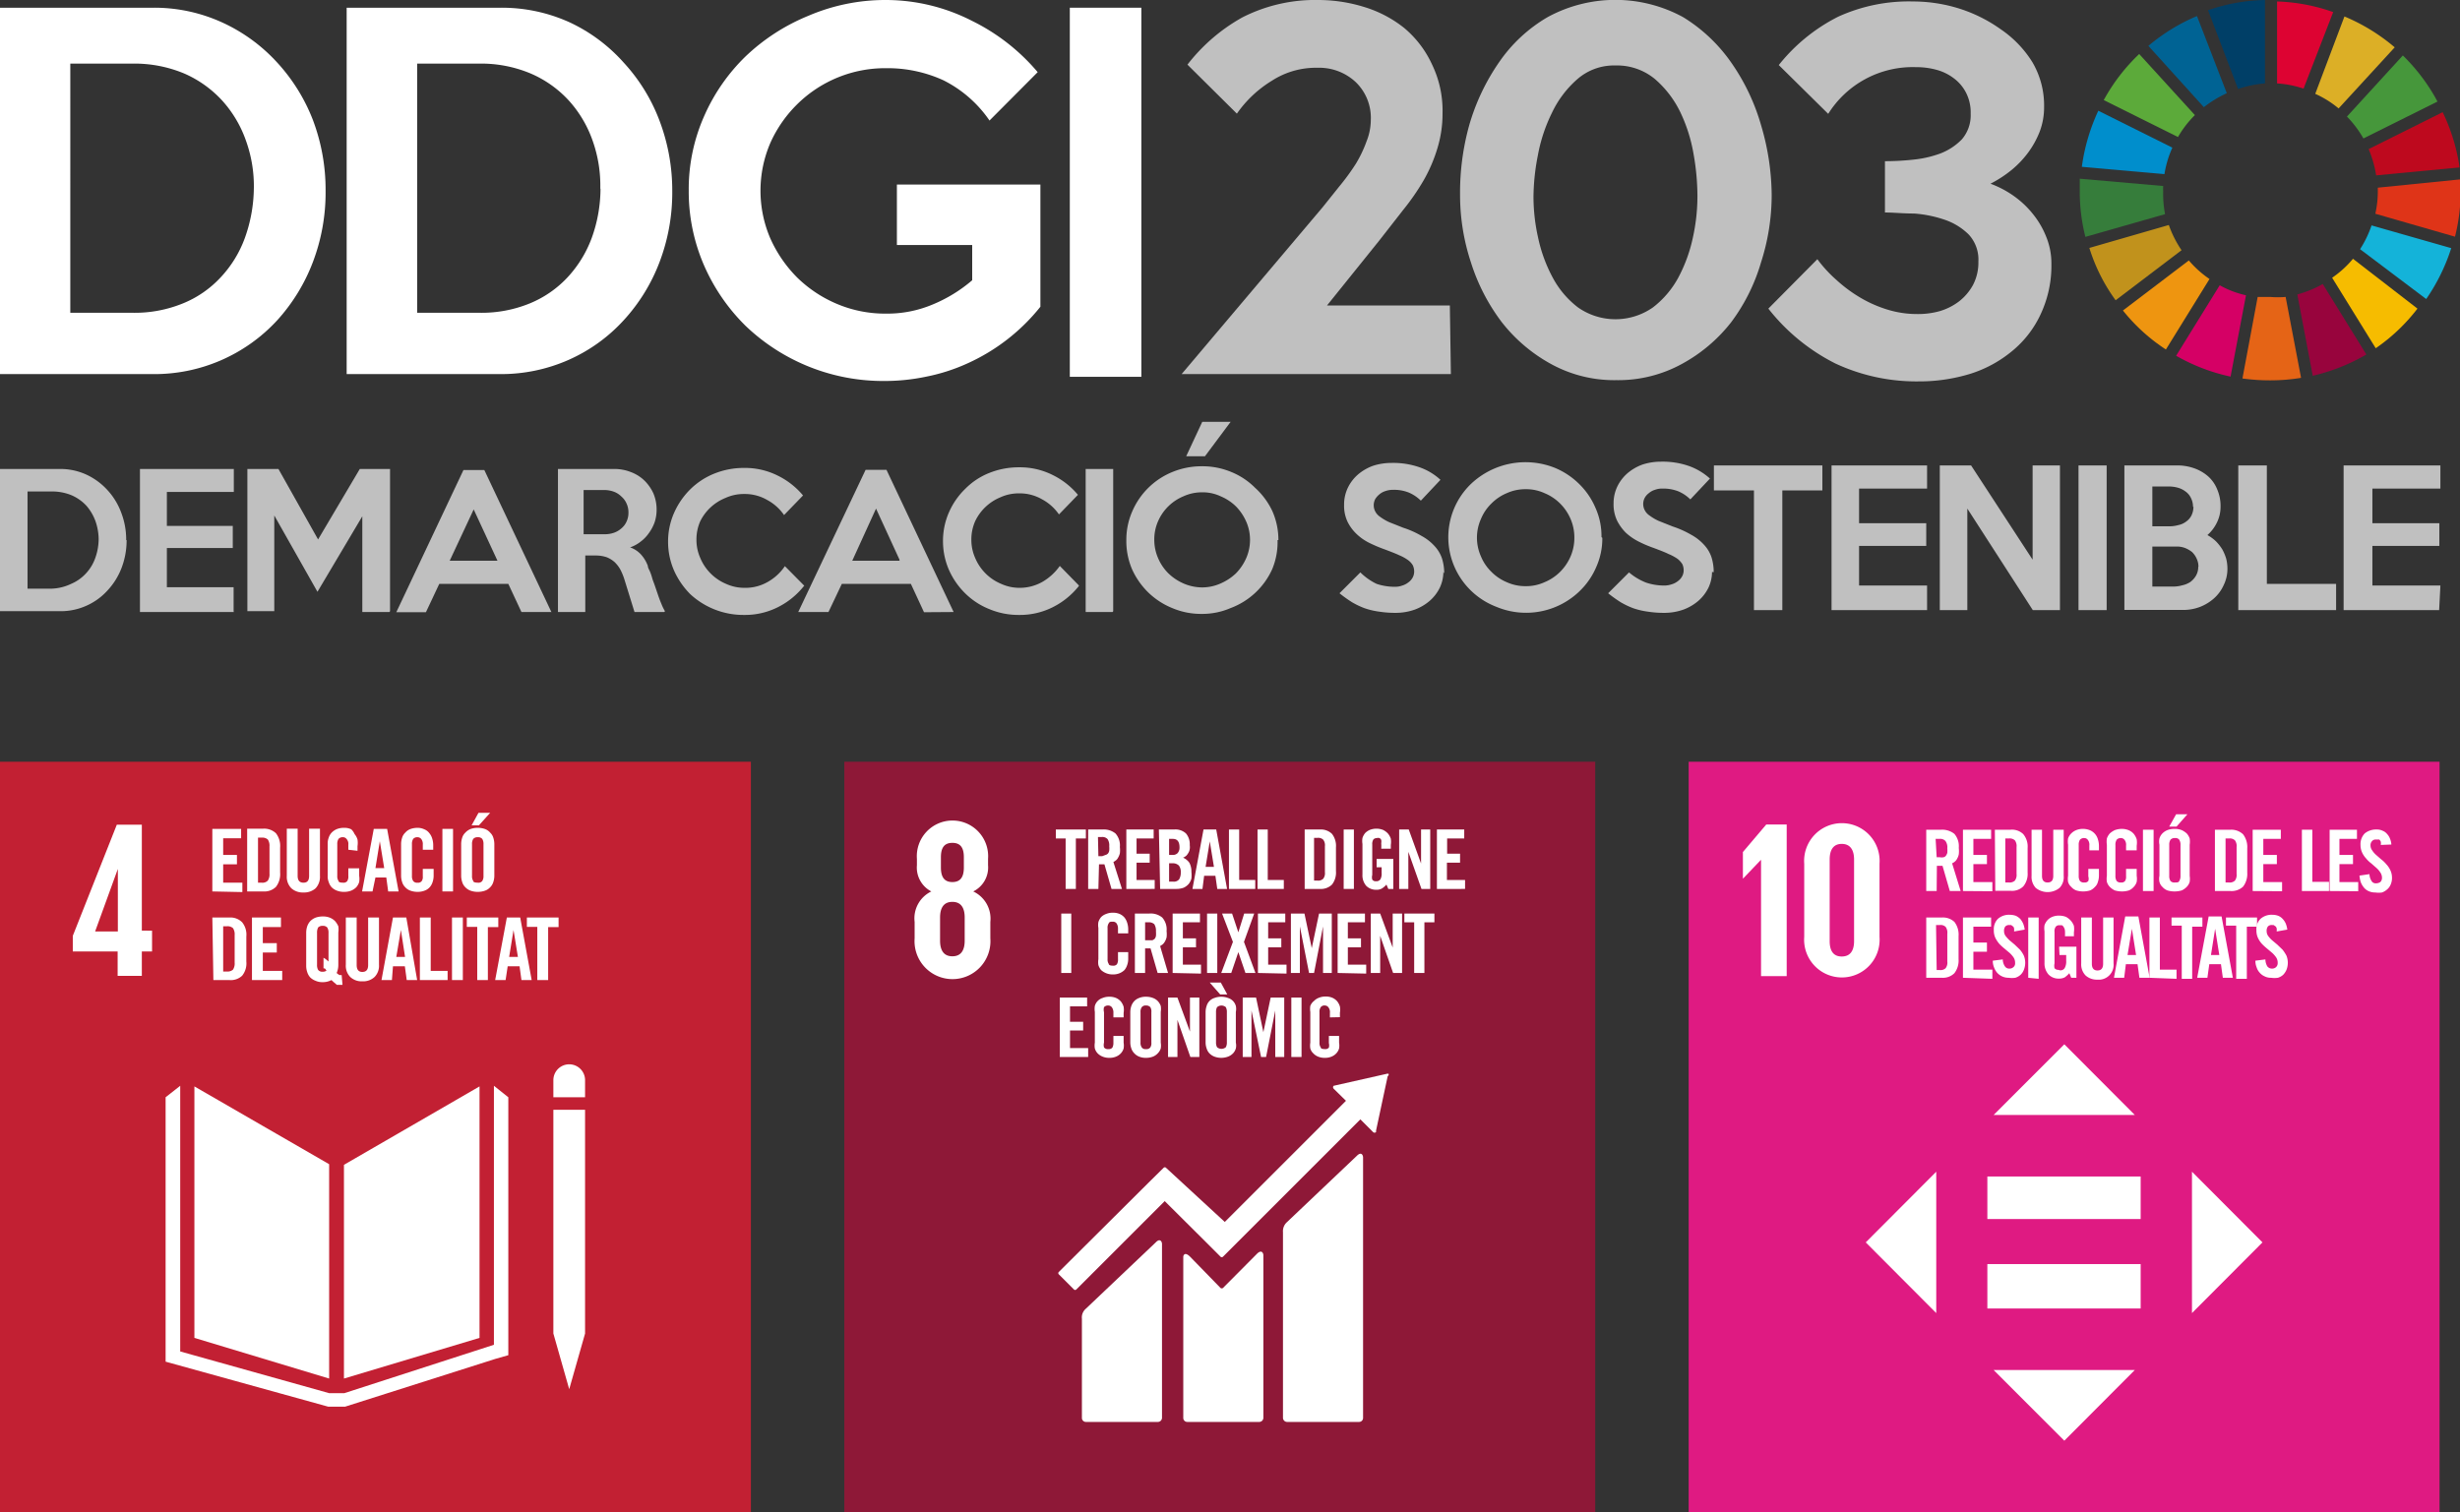 <svg xmlns="http://www.w3.org/2000/svg" viewBox="0 0 117.94 72.53"><rect x="0" y="0" width="117.94" height="72.53" fill="#333333" stroke="none"/><defs><style>.cls-1{fill:#c22033;}.cls-2,.cls-5{fill:#fff;}.cls-3{fill:#8e1837;}.cls-4{fill:#df1a82;}.cls-10,.cls-11,.cls-12,.cls-13,.cls-14,.cls-15,.cls-16,.cls-17,.cls-18,.cls-19,.cls-20,.cls-21,.cls-22,.cls-23,.cls-5,.cls-6,.cls-7,.cls-8,.cls-9{fill-rule:evenodd;}.cls-6{fill:silver;}.cls-7{fill:#5caa3a;}.cls-8{fill:#dcaf26;}.cls-9{fill:#be091e;}.cls-10{fill:#46973b;}.cls-11{fill:#367d3b;}.cls-12{fill:#f6bc00;}.cls-13{fill:#df3418;}.cls-14{fill:#ee9510;}.cls-15{fill:#008ecc;}.cls-16{fill:#98043d;}.cls-17{fill:#14b3d9;}.cls-18{fill:#e56416;}.cls-19{fill:#dd0332;}.cls-20{fill:#d50065;}.cls-21{fill:#003f67;}.cls-22{fill:#c1921c;}.cls-23{fill:#006394;}</style></defs><g id="Capa_2" data-name="Capa 2"><g id="Capa_1-2" data-name="Capa 1"><rect class="cls-1" y="36.53" width="36" height="36"/><path class="cls-2" d="M5.64,46.8H6.8V45.63h.49v-1H6.8V39.55H5.6L3.49,44.88v.75H5.64ZM4.56,44.67l1.09-3h0v3Z"/><polygon class="cls-2" points="15.78 55.83 9.32 52.1 9.32 64.16 15.78 66.11 15.78 55.83"/><polygon class="cls-2" points="16.49 55.86 16.49 66.11 22.99 64.16 22.99 52.1 16.49 55.86"/><path class="cls-2" d="M28.05,51.8a.76.76,0,1,0-1.52,0v.82h1.52Z"/><polygon class="cls-2" points="26.72 63.95 26.53 63.95 27.29 66.62 28.05 63.95 27.86 63.95 28.05 63.95 28.05 53.22 27.86 53.22 27.68 53.22 27.47 53.22 27.09 53.22 26.91 53.22 26.72 53.22 26.53 53.22 26.53 63.95 26.72 63.95"/><polygon class="cls-2" points="24.37 52.62 23.68 52.07 23.68 64.49 16.51 66.81 16.18 66.81 16.11 66.81 15.78 66.81 8.64 64.81 8.64 52.07 7.94 52.62 7.94 65.3 15.74 67.46 16.11 67.46 16.18 67.46 16.54 67.46 23.74 65.17 24.37 64.99 24.37 52.62"/><path class="cls-2" d="M10.18,42.75v-3h1.38v.45H10.7V41h.66v.45H10.7v.88h.92v.45Z"/><path class="cls-2" d="M11.85,39.74h.77a.82.82,0,0,1,.61.22,1,1,0,0,1,.2.69v1.19a1,1,0,0,1-.2.69.79.79,0,0,1-.61.22h-.77Zm.52,2.59h.18a.35.35,0,0,0,.29-.1.53.53,0,0,0,.08-.33V40.59a.53.53,0,0,0-.08-.33.39.39,0,0,0-.29-.09h-.18Z"/><path class="cls-2" d="M13.75,39.74h.52V42c0,.22.09.33.28.33s.27-.11.27-.33V39.74h.52V42a.81.81,0,0,1-.21.6.83.83,0,0,1-.58.2.82.82,0,0,1-.58-.2.78.78,0,0,1-.22-.6Z"/><path class="cls-2" d="M16.7,40.75v-.24a.35.35,0,0,0-.08-.27.21.21,0,0,0-.17-.09.27.27,0,0,0-.22.08.44.44,0,0,0-.06.25V42a.42.42,0,0,0,.06.25c0,.06.11.08.22.08a.22.22,0,0,0,.2-.08A.42.42,0,0,0,16.7,42v-.36h.52V42a.94.94,0,0,1,0,.3.68.68,0,0,1-.14.25.78.78,0,0,1-.24.16.9.9,0,0,1-.34.06.91.91,0,0,1-.35-.06.72.72,0,0,1-.25-.16.68.68,0,0,1-.14-.25.73.73,0,0,1-.05-.3V40.47a.79.79,0,0,1,.05-.3.63.63,0,0,1,.14-.24.74.74,0,0,1,.25-.17.91.91,0,0,1,.35-.06.74.74,0,0,1,.34.07A.69.69,0,0,1,17,40a.72.72,0,0,1,.14.26,1.07,1.07,0,0,1,0,.32v.22Z"/><path class="cls-2" d="M17.86,42.75h-.5l.56-3h.64l.55,3h-.5l-.09-.67H18ZM18,41.63h.42l-.21-1.29h0Z"/><path class="cls-2" d="M20.27,40.75v-.24a.4.4,0,0,0-.07-.27.23.23,0,0,0-.18-.09.26.26,0,0,0-.21.08.44.44,0,0,0-.06.25V42a.42.42,0,0,0,.06.25.23.23,0,0,0,.21.08.21.21,0,0,0,.2-.08.34.34,0,0,0,.05-.22v-.36h.52V42a.94.94,0,0,1-.05.3.68.68,0,0,1-.14.25.6.6,0,0,1-.24.16.9.9,0,0,1-.34.06,1,1,0,0,1-.35-.06.6.6,0,0,1-.24-.16.58.58,0,0,1-.15-.25.94.94,0,0,1-.05-.3V40.47a1,1,0,0,1,.05-.3.55.55,0,0,1,.15-.24.61.61,0,0,1,.24-.17A1,1,0,0,1,20,39.7a.74.74,0,0,1,.34.07.55.55,0,0,1,.24.18.72.72,0,0,1,.14.26,1.07,1.07,0,0,1,.05.32v.22Z"/><path class="cls-2" d="M21.21,42.75v-3h.51v3Z"/><path class="cls-2" d="M22.11,40.47a1,1,0,0,1,.05-.3.55.55,0,0,1,.15-.24.7.7,0,0,1,.24-.17,1,1,0,0,1,.36-.06,1,1,0,0,1,.35.06.61.61,0,0,1,.24.17.55.55,0,0,1,.15.24,1,1,0,0,1,.05.3V42a.94.94,0,0,1-.05.3.58.58,0,0,1-.15.25.6.6,0,0,1-.24.16,1,1,0,0,1-.35.06,1,1,0,0,1-.36-.06.67.67,0,0,1-.24-.16.58.58,0,0,1-.15-.25.94.94,0,0,1-.05-.3Zm.85-.89h-.35l.33-.6h.56ZM22.63,42a.42.42,0,0,0,.06.25c0,.06.11.08.22.08a.23.23,0,0,0,.21-.08.42.42,0,0,0,.06-.25V40.48a.44.44,0,0,0-.06-.25.26.26,0,0,0-.21-.08.27.27,0,0,0-.22.08.44.44,0,0,0-.06.25Z"/><path class="cls-2" d="M10.18,44H11a.79.79,0,0,1,.61.23.94.94,0,0,1,.2.68v1.2a.94.94,0,0,1-.2.68A.79.79,0,0,1,11,47h-.77Zm.52,2.59h.18a.39.39,0,0,0,.29-.09.53.53,0,0,0,.08-.33V44.84a.53.53,0,0,0-.08-.33.39.39,0,0,0-.29-.09H10.7Z"/><path class="cls-2" d="M12.08,47V44h1.39v.46H12.6v.77h.67v.45H12.6v.88h.93V47Z"/><path class="cls-2" d="M16.42,47.23h-.14l-.13,0L16,47.1,15.89,47a.87.87,0,0,1-.42.1.78.78,0,0,1-.35-.07.72.72,0,0,1-.25-.16.68.68,0,0,1-.14-.25.94.94,0,0,1-.05-.3V44.72a1,1,0,0,1,.05-.3.72.72,0,0,1,.14-.24.74.74,0,0,1,.25-.17,1,1,0,0,1,.35-.06.88.88,0,0,1,.35.06.74.74,0,0,1,.25.17,1,1,0,0,1,.15.24,1,1,0,0,1,0,.3v1.55a.93.93,0,0,1-.08.39.53.53,0,0,0,.14.1l.1,0Zm-.91-1.3.1.06.14.12V44.74a.45.45,0,0,0-.06-.26.27.27,0,0,0-.22-.08.28.28,0,0,0-.22.08.57.57,0,0,0-.05.26v1.52a.49.49,0,0,0,.05.25.25.25,0,0,0,.22.09.3.3,0,0,0,.18-.05.38.38,0,0,0-.08-.11l-.06,0Z"/><path class="cls-2" d="M16.58,44h.52v2.28q0,.33.27.33c.19,0,.28-.11.28-.33V44h.52v2.26a.77.77,0,0,1-.21.59.8.8,0,0,1-.59.21.79.79,0,0,1-.58-.21.77.77,0,0,1-.21-.59Z"/><path class="cls-2" d="M18.79,47h-.5l.55-3h.64L20,47h-.5l-.09-.66h-.57ZM19,45.89h.42l-.2-1.29h0Z"/><path class="cls-2" d="M20.13,47V44h.52v2.56h.81V47Z"/><path class="cls-2" d="M21.67,47V44h.52v3Z"/><path class="cls-2" d="M22.88,44.45h-.5V44h1.51v.46h-.5V47h-.51Z"/><path class="cls-2" d="M24.24,47h-.5l.56-3h.64l.55,3H25l-.09-.66h-.57Zm.17-1.11h.42l-.21-1.29h0Z"/><path class="cls-2" d="M25.76,44.45h-.5V44h1.52v.46h-.5V47h-.52Z"/><rect class="cls-3" x="40.48" y="36.53" width="36" height="36"/><path class="cls-2" d="M47.48,45v-.79a1.44,1.44,0,0,0-.82-1.46,1.28,1.28,0,0,0,.71-1.26v-.3a1.71,1.71,0,1,0-3.41,0v.3a1.29,1.29,0,0,0,.69,1.26,1.43,1.43,0,0,0-.8,1.46V45a1.82,1.82,0,1,0,3.63,0m-2.37-3.89c0-.44.15-.69.55-.69s.55.25.55.69v.49c0,.44-.15.7-.55.7s-.55-.26-.55-.7Zm1.14,4c0,.44-.16.75-.59.75s-.59-.31-.59-.75V44c0-.44.16-.75.59-.75s.59.31.59.75Z"/><path class="cls-2" d="M65.05,55.43,61.7,58.61a.58.58,0,0,0-.19.48V68a.2.2,0,0,0,.19.19h3.46a.19.19,0,0,0,.19-.19V55.51c0-.11-.08-.3-.3-.08"/><path class="cls-2" d="M55.41,59.58l-3.35,3.18a.55.55,0,0,0-.19.48V68a.19.19,0,0,0,.19.19h3.46a.2.2,0,0,0,.19-.19V59.66c0-.11-.09-.3-.3-.08"/><path class="cls-2" d="M66.57,51.57a.11.11,0,0,0,0-.08l-.06,0h0l-2.57.58h0l0,0a.1.1,0,0,0,0,.14l0,0,.59.58-5.81,5.81L55.9,56a.08.08,0,0,0-.11,0l-.73.72h0L50.76,61a.08.08,0,0,0,0,.11l.73.73a.08.08,0,0,0,.11,0l4.24-4.24,1.95,1.94h0l.73.73a.08.08,0,0,0,.11,0l6.59-6.59.61.61a.1.1,0,0,0,.14,0,.09.09,0,0,0,0-.06h0l.56-2.62Z"/><path class="cls-2" d="M60.25,60.14l-1.62,1.63a.11.11,0,0,1-.11,0l-1.46-1.5c-.27-.27-.33-.05-.33,0V68a.19.19,0,0,0,.19.19h3.46a.2.2,0,0,0,.19-.19V60.2c0-.11-.09-.3-.32-.06"/><path class="cls-2" d="M51.09,40.21h-.47v-.43h1.44v.43h-.48v2.42h-.49Z"/><path class="cls-2" d="M52.66,42.63h-.49V39.78h.69a.89.89,0,0,1,.62.19.86.86,0,0,1,.21.65,1.26,1.26,0,0,1,0,.3.76.76,0,0,1-.08.2.4.4,0,0,1-.11.14l-.12.08.41,1.29h-.5l-.34-1.18h-.26Zm0-1.57h.18L53,41a.24.24,0,0,0,.12-.07.3.3,0,0,0,.06-.14,1.15,1.15,0,0,0,0-.21.54.54,0,0,0-.08-.34.34.34,0,0,0-.28-.1h-.18Z"/><path class="cls-2" d="M54,42.63V39.78h1.31v.43h-.82v.73h.63v.43h-.63v.83h.87v.43Z"/><path class="cls-2" d="M55.56,39.78h.73a.74.74,0,0,1,.57.19.8.8,0,0,1,.18.56.62.62,0,0,1,0,.19.49.49,0,0,1-.06.17.71.71,0,0,1-.1.14.54.54,0,0,1-.16.1.73.73,0,0,1,.3.24.89.89,0,0,1,.1.44,1.65,1.65,0,0,1,0,.32.71.71,0,0,1-.13.26.72.72,0,0,1-.24.18,1,1,0,0,1-.36.06h-.77ZM56.05,41h.18a.32.32,0,0,0,.23-.09.4.4,0,0,0,.09-.27c0-.27-.1-.41-.32-.41h-.18Zm0,1.28h.2a.32.32,0,0,0,.28-.11.62.62,0,0,0,.08-.33.5.5,0,0,0-.09-.33.4.4,0,0,0-.31-.11h-.16Z"/><path class="cls-2" d="M57.65,42.63h-.48l.53-2.85h.61l.52,2.85h-.47L58.27,42h-.54Zm.15-1.06h.4L58,40.35h0Z"/><path class="cls-2" d="M58.92,42.63V39.78h.49V42.2h.77v.43Z"/><path class="cls-2" d="M60.29,42.63V39.78h.49V42.2h.77v.43Z"/><path class="cls-2" d="M62.55,39.78h.73a.76.76,0,0,1,.58.21.94.94,0,0,1,.19.65v1.13a.94.94,0,0,1-.19.65.76.76,0,0,1-.58.21h-.73ZM63,42.23h.17a.34.34,0,0,0,.27-.09.43.43,0,0,0,.08-.31V40.58a.43.43,0,0,0-.08-.31.34.34,0,0,0-.27-.09H63Z"/><path class="cls-2" d="M64.42,42.63V39.78h.49v2.85Z"/><path class="cls-2" d="M66,41.19h.8v1.44h-.24l-.09-.21a.93.93,0,0,1-.22.19.51.51,0,0,1-.27.06.66.66,0,0,1-.48-.19.77.77,0,0,1-.18-.54V40.47a.87.87,0,0,1,0-.28.7.7,0,0,1,.13-.24.71.71,0,0,1,.22-.15.88.88,0,0,1,.64,0,.81.81,0,0,1,.23.17.77.77,0,0,1,.14.25,1,1,0,0,1,0,.3v.18h-.46a1.84,1.84,0,0,0,0-.26.5.5,0,0,0,0-.16.16.16,0,0,0-.09-.09.22.22,0,0,0-.12,0,.25.25,0,0,0-.16.06.4.4,0,0,0-.06.25v1.46a.42.42,0,0,0,0,.22.19.19,0,0,0,.18.08.23.23,0,0,0,.21-.09.56.56,0,0,0,.06-.3v-.28H66Z"/><path class="cls-2" d="M67.08,42.63V39.78h.46l.59,1.63h0V39.78h.44v2.85h-.42l-.63-1.78h0v1.78Z"/><path class="cls-2" d="M68.89,42.63V39.78H70.2v.43h-.82v.73H70v.43h-.63v.83h.87v.43Z"/><path class="cls-2" d="M50.88,46.66V43.81h.48v2.85Z"/><path class="cls-2" d="M53.6,44.76v-.22a.43.43,0,0,0-.07-.26.21.21,0,0,0-.17-.08c-.1,0-.17,0-.2.07a.38.38,0,0,0-.06.24V46a.37.37,0,0,0,.06.23c0,.06.1.08.2.08a.22.22,0,0,0,.19-.07A.42.42,0,0,0,53.6,46v-.34h.49V46a.87.87,0,0,1-.05.28.7.7,0,0,1-.13.24.76.76,0,0,1-.23.15.79.79,0,0,1-.32.06.82.82,0,0,1-.57-.21.7.7,0,0,1-.13-.24.87.87,0,0,1,0-.28V44.5a.82.82,0,0,1,0-.28.7.7,0,0,1,.13-.24.65.65,0,0,1,.24-.15.81.81,0,0,1,.33-.06.79.79,0,0,1,.32.06.66.66,0,0,1,.23.17.75.75,0,0,1,.13.25,1,1,0,0,1,.05.3v.21Z"/><path class="cls-2" d="M54.9,46.66h-.49V43.81h.69a.87.87,0,0,1,.62.19.86.86,0,0,1,.21.65,1.32,1.32,0,0,1,0,.3.76.76,0,0,1-.08.2.53.53,0,0,1-.11.14l-.12.08L56,46.66h-.5l-.34-1.18H54.9Zm0-1.57h.18l.17,0a.41.41,0,0,0,.11-.07.3.3,0,0,0,.06-.14,1.25,1.25,0,0,0,0-.21.6.6,0,0,0-.08-.35.38.38,0,0,0-.28-.09H54.9Z"/><path class="cls-2" d="M56.22,46.66V43.81h1.31v.42h-.82V45h.63v.43h-.63v.83h.87v.43Z"/><path class="cls-2" d="M57.87,46.66V43.81h.49v2.85Z"/><path class="cls-2" d="M59.11,45.17l-.52-1.36h.48l.3.9h0l.28-.9h.48l-.49,1.36.55,1.49h-.48l-.34-1h0l-.34,1h-.48Z"/><path class="cls-2" d="M60.31,46.66V43.81h1.31v.42H60.8V45h.63v.43H60.8v.83h.88v.43Z"/><path class="cls-2" d="M63.85,43.81v2.85h-.42V44.43h0L63,46.66h-.24l-.44-2.23h0v2.23h-.43V43.81h.65l.35,1.66h0l.35-1.66Z"/><path class="cls-2" d="M64.13,46.66V43.81h1.31v.42h-.82V45h.63v.43h-.63v.83h.88v.43Z"/><path class="cls-2" d="M65.72,46.66V43.81h.45l.6,1.63h0V43.81h.45v2.85h-.43l-.62-1.78h0v1.78Z"/><path class="cls-2" d="M67.8,44.23h-.47v-.42h1.44v.42h-.48v2.43H67.8Z"/><path class="cls-2" d="M50.81,50.69V47.84h1.31v.42H51.3V49h.63v.42H51.3v.84h.87v.43Z"/><path class="cls-2" d="M53.38,48.79v-.22a.43.43,0,0,0-.07-.26.22.22,0,0,0-.17-.09.26.26,0,0,0-.21.08.48.48,0,0,0,0,.24V50a.46.46,0,0,0,0,.23.23.23,0,0,0,.21.08.22.22,0,0,0,.19-.07.45.45,0,0,0,.05-.22v-.34h.49V50a.87.87,0,0,1,0,.28.58.58,0,0,1-.13.23.63.63,0,0,1-.23.16.79.79,0,0,1-.32.06.81.81,0,0,1-.33-.06.67.67,0,0,1-.24-.16.58.58,0,0,1-.13-.23.87.87,0,0,1,0-.28V48.53a.93.93,0,0,1,0-.29.56.56,0,0,1,.37-.38.81.81,0,0,1,.33-.06.79.79,0,0,1,.32.06.66.66,0,0,1,.23.17.75.75,0,0,1,.13.25.94.94,0,0,1,0,.3v.21Z"/><path class="cls-2" d="M54.19,48.53a.93.93,0,0,1,.05-.29.68.68,0,0,1,.14-.23.61.61,0,0,1,.23-.15.81.81,0,0,1,.33-.06.9.9,0,0,1,.34.06.61.61,0,0,1,.23.15.68.68,0,0,1,.14.23.92.92,0,0,1,0,.29V50a.86.86,0,0,1,0,.28.59.59,0,0,1-.14.23.63.63,0,0,1-.23.16.9.9,0,0,1-.34.06.81.81,0,0,1-.33-.06.63.63,0,0,1-.23-.16.59.59,0,0,1-.14-.23.87.87,0,0,1-.05-.28ZM54.68,50a.37.37,0,0,0,.06.23.21.21,0,0,0,.2.08.23.23,0,0,0,.21-.08A.37.37,0,0,0,55.2,50V48.54a.39.39,0,0,0-.05-.24.26.26,0,0,0-.21-.08.23.23,0,0,0-.2.08.38.38,0,0,0-.06.24Z"/><path class="cls-2" d="M56,50.69V47.84h.45l.6,1.63h0V47.84h.45v2.85h-.43l-.62-1.78h0v1.78Z"/><path class="cls-2" d="M57.8,48.53a.93.93,0,0,1,.05-.29.56.56,0,0,1,.37-.38.94.94,0,0,1,.66,0,.56.56,0,0,1,.37.38.71.71,0,0,1,0,.29V50a.66.66,0,0,1,0,.28.58.58,0,0,1-.13.23.67.67,0,0,1-.24.16.94.94,0,0,1-.66,0,.67.67,0,0,1-.24-.16.58.58,0,0,1-.13-.23A.87.87,0,0,1,57.8,50ZM58,47.12h.53l.31.57H58.5Zm.3,2.87a.46.46,0,0,0,.05.23.32.32,0,0,0,.42,0,.46.46,0,0,0,.05-.23V48.54a.48.48,0,0,0-.05-.24.32.32,0,0,0-.42,0,.48.48,0,0,0-.05.24Z"/><path class="cls-2" d="M61.57,47.84v2.85h-.43V48.46h0l-.44,2.23h-.24L60,48.46h0v2.23h-.42V47.84h.64l.35,1.66h0l.35-1.66Z"/><path class="cls-2" d="M61.91,50.69V47.84h.49v2.85Z"/><path class="cls-2" d="M63.76,48.79v-.22a.37.37,0,0,0-.07-.26.21.21,0,0,0-.17-.09.22.22,0,0,0-.2.08.38.38,0,0,0-.06.24V50a.37.37,0,0,0,.06.23c0,.06.1.08.2.08a.22.22,0,0,0,.19-.07.45.45,0,0,0,0-.22v-.34h.49V50a.87.87,0,0,1,0,.28.58.58,0,0,1-.13.23.63.63,0,0,1-.23.16.79.79,0,0,1-.32.06.81.81,0,0,1-.33-.06.63.63,0,0,1-.23-.16.49.49,0,0,1-.14-.23.87.87,0,0,1,0-.28V48.53a.93.93,0,0,1,0-.29A.55.55,0,0,1,63,48a.61.61,0,0,1,.23-.15.81.81,0,0,1,.33-.06.79.79,0,0,1,.32.06.66.66,0,0,1,.23.17.75.75,0,0,1,.13.25.94.94,0,0,1,0,.3v.21Z"/><rect class="cls-4" x="80.96" y="36.53" width="36" height="36"/><polygon class="cls-2" points="84.43 41.24 84.43 46.81 85.66 46.81 85.66 39.54 84.68 39.54 83.56 40.86 83.56 42.13 83.57 42.13 84.42 41.24 84.43 41.24"/><path class="cls-2" d="M90.11,44.93V41.42a1.81,1.81,0,1,0-3.61,0v3.51a1.81,1.81,0,1,0,3.61,0m-2.39.2V41.22c0-.44.16-.75.58-.75s.59.31.59.75v3.91c0,.43-.16.74-.59.74s-.58-.31-.58-.74"/><polygon class="cls-2" points="92.83 56.19 89.45 59.58 92.83 62.97 92.83 56.19"/><polygon class="cls-2" points="105.09 62.97 108.47 59.58 105.09 56.19 105.09 62.97"/><polygon class="cls-2" points="102.35 53.47 98.97 50.08 95.58 53.47 102.35 53.47"/><polygon class="cls-2" points="95.58 65.7 98.97 69.09 102.35 65.7 95.58 65.7"/><rect class="cls-2" x="95.28" y="56.42" width="7.35" height="2.04"/><rect class="cls-2" x="95.28" y="60.62" width="7.35" height="2.13"/><path class="cls-2" d="M92.85,42.73h-.5V39.79h.71a.94.94,0,0,1,.64.2.91.91,0,0,1,.21.67,1.42,1.42,0,0,1,0,.31.66.66,0,0,1-.08.21.4.4,0,0,1-.11.14.46.46,0,0,1-.13.08L94,42.73h-.52l-.35-1.21h-.27Zm0-1.62H93a.5.5,0,0,0,.18,0,.19.19,0,0,0,.11-.07.46.46,0,0,0,.07-.14,1.27,1.27,0,0,0,0-.22.51.51,0,0,0-.09-.35.34.34,0,0,0-.29-.1h-.18Z"/><path class="cls-2" d="M94.11,42.73V39.79h1.35v.44h-.85V41h.65v.44h-.65v.86h.91v.44Z"/><path class="cls-2" d="M95.64,39.79h.75A.78.78,0,0,1,97,40a.93.93,0,0,1,.21.67v1.17a.94.94,0,0,1-.21.67.77.77,0,0,1-.59.21h-.75Zm.5,2.53h.18a.36.36,0,0,0,.28-.09.46.46,0,0,0,.08-.32V40.62a.46.46,0,0,0-.08-.32.36.36,0,0,0-.28-.09h-.18Z"/><path class="cls-2" d="M97.4,39.79h.5V42c0,.22.09.32.27.32s.27-.1.27-.32V39.79h.5V42a.74.74,0,0,1-.2.58.91.91,0,0,1-1.14,0,.78.78,0,0,1-.2-.58Z"/><path class="cls-2" d="M100.17,40.78v-.23a.38.38,0,0,0-.07-.27.21.21,0,0,0-.17-.09.26.26,0,0,0-.21.08.44.44,0,0,0-.06.25V42a.44.44,0,0,0,.06.25.25.25,0,0,0,.21.07.21.21,0,0,0,.19-.07.36.36,0,0,0,0-.22v-.36h.51V42a.93.93,0,0,1-.05.29.48.48,0,0,1-.14.24.66.66,0,0,1-.23.17,1.14,1.14,0,0,1-.33.05,1.11,1.11,0,0,1-.34-.05.61.61,0,0,1-.24-.17.49.49,0,0,1-.15-.24.92.92,0,0,1,0-.29V40.51a1,1,0,0,1,0-.3.61.61,0,0,1,.15-.24.72.72,0,0,1,.24-.16.86.86,0,0,1,.34-.06.88.88,0,0,1,.33.07.67.67,0,0,1,.37.43,1.06,1.06,0,0,1,.05.31v.22Z"/><path class="cls-2" d="M101.93,40.78v-.23a.38.38,0,0,0-.07-.27.22.22,0,0,0-.17-.09.26.26,0,0,0-.21.08.44.44,0,0,0-.06.25V42a.44.44,0,0,0,.06.25.25.25,0,0,0,.21.07.21.21,0,0,0,.19-.07.36.36,0,0,0,.05-.22v-.36h.51V42a.93.93,0,0,1,0,.29.57.57,0,0,1-.14.24.66.66,0,0,1-.23.17,1.14,1.14,0,0,1-.33.05,1.23,1.23,0,0,1-.35-.05.81.81,0,0,1-.24-.17.57.57,0,0,1-.14-.24.92.92,0,0,1,0-.29V40.51a1,1,0,0,1,0-.3.72.72,0,0,1,.14-.24,1,1,0,0,1,.24-.16,1,1,0,0,1,.35-.06.88.88,0,0,1,.33.07.66.66,0,0,1,.23.17.82.82,0,0,1,.14.26,1.06,1.06,0,0,1,0,.31v.22Z"/><path class="cls-2" d="M102.74,42.73V39.79h.51v2.94Z"/><path class="cls-2" d="M103.53,40.51a.76.76,0,0,1,0-.3.58.58,0,0,1,.14-.24.72.72,0,0,1,.24-.16.9.9,0,0,1,.34-.06.91.91,0,0,1,.35.06,1,1,0,0,1,.24.16.72.72,0,0,1,.14.24,1,1,0,0,1,0,.3V42a.93.93,0,0,1,0,.29.57.57,0,0,1-.14.24.81.81,0,0,1-.24.17,1.18,1.18,0,0,1-.35.05,1.16,1.16,0,0,1-.34-.05.61.61,0,0,1-.24-.17.48.48,0,0,1-.14-.24.71.71,0,0,1,0-.29Zm.82-.87H104l.33-.59h.54ZM104,42a.44.44,0,0,0,.06.25.25.25,0,0,0,.21.07c.11,0,.18,0,.21-.07a.44.44,0,0,0,.06-.25V40.52a.44.44,0,0,0-.06-.25.23.23,0,0,0-.21-.08.26.26,0,0,0-.21.08.44.44,0,0,0-.06.25Z"/><path class="cls-2" d="M106.19,39.79h.75a.82.82,0,0,1,.6.22,1,1,0,0,1,.2.67v1.17a1,1,0,0,1-.2.67.81.81,0,0,1-.6.21h-.75Zm.51,2.53h.17a.35.35,0,0,0,.28-.09.46.46,0,0,0,.08-.32V40.62a.46.46,0,0,0-.08-.32.35.35,0,0,0-.28-.09h-.17Z"/><path class="cls-2" d="M108,42.73V39.79h1.35v.44h-.84V41h.65v.44h-.65v.86h.9v.44Z"/><path class="cls-2" d="M110.36,42.73V39.79h.5v2.5h.8v.44Z"/><path class="cls-2" d="M111.69,42.73V39.79H113v.44h-.84V41h.65v.44h-.65v.86h.9v.44Z"/><path class="cls-2" d="M114.14,40.52a.38.38,0,0,0,0-.16.36.36,0,0,0-.07-.1l-.08,0-.09,0a.22.22,0,0,0-.18.08.28.28,0,0,0-.07.21.38.38,0,0,0,.08.23,1,1,0,0,0,.19.22l.24.21a1.42,1.42,0,0,1,.25.24,1.07,1.07,0,0,1,.19.28.86.86,0,0,1,.08.36.79.79,0,0,1-.06.32.61.61,0,0,1-.17.24.76.76,0,0,1-.25.15,1.08,1.08,0,0,1-.32,0,.75.75,0,0,1-.31-.06.61.61,0,0,1-.24-.18.93.93,0,0,1-.15-.26,1.42,1.42,0,0,1-.06-.31l.48-.07a.64.64,0,0,0,.1.33.22.22,0,0,0,.2.11.38.38,0,0,0,.22-.06.28.28,0,0,0,.08-.2.45.45,0,0,0-.08-.26,1,1,0,0,0-.19-.22l-.25-.22a1.31,1.31,0,0,1-.24-.23,1.07,1.07,0,0,1-.19-.28.87.87,0,0,1-.08-.37.74.74,0,0,1,.2-.55.86.86,0,0,1,.58-.19.61.61,0,0,1,.28.06.51.51,0,0,1,.21.15.69.69,0,0,1,.14.22.88.88,0,0,1,.07.29Z"/><path class="cls-2" d="M92.35,44h.75a.81.81,0,0,1,.6.21,1,1,0,0,1,.2.68V46a1,1,0,0,1-.2.67.78.78,0,0,1-.6.22h-.75Zm.5,2.52H93a.35.35,0,0,0,.28-.09.44.44,0,0,0,.08-.32V44.78a.47.47,0,0,0-.08-.33.35.35,0,0,0-.28-.09h-.18Z"/><path class="cls-2" d="M94.11,46.89V44h1.35v.44h-.85v.76h.65v.44h-.65v.86h.91v.44Z"/><path class="cls-2" d="M96.56,44.67a.54.54,0,0,0,0-.15.14.14,0,0,0-.06-.1l-.08-.06h-.09a.25.25,0,0,0-.19.07.34.34,0,0,0-.06.22.39.39,0,0,0,.07.23,1.8,1.8,0,0,0,.19.21l.25.21.25.24a1.32,1.32,0,0,1,.19.29.92.92,0,0,1,0,.68.63.63,0,0,1-.16.24.68.68,0,0,1-.25.14,1.13,1.13,0,0,1-.32,0,.73.73,0,0,1-.55-.24.84.84,0,0,1-.15-.26.83.83,0,0,1-.06-.32l.48-.06a.59.59,0,0,0,.1.33.24.24,0,0,0,.2.11.28.28,0,0,0,.21-.07.23.23,0,0,0,.08-.2.46.46,0,0,0-.07-.26,1.3,1.3,0,0,0-.19-.22l-.25-.21a2.73,2.73,0,0,1-.25-.23,1.45,1.45,0,0,1-.19-.29.84.84,0,0,1-.07-.37.7.7,0,0,1,.2-.54.81.81,0,0,1,.58-.19.87.87,0,0,1,.28.05.8.8,0,0,1,.21.15,1,1,0,0,1,.14.23,1.15,1.15,0,0,1,.07.28Z"/><path class="cls-2" d="M97.24,46.89V44h.5v2.94Z"/><path class="cls-2" d="M98.72,45.4h.83v1.49H99.3l-.09-.22a1.28,1.28,0,0,1-.22.2.6.6,0,0,1-.29.06.66.66,0,0,1-.49-.2.8.8,0,0,1-.19-.55V44.66a.93.93,0,0,1,0-.29.72.72,0,0,1,.14-.24.63.63,0,0,1,.23-.16.81.81,0,0,1,.33-.06.88.88,0,0,1,.33.06.84.84,0,0,1,.23.18.79.79,0,0,1,.15.25,1.1,1.1,0,0,1,0,.31v.19H99a2.1,2.1,0,0,0,0-.27.38.38,0,0,0-.06-.17.2.2,0,0,0-.09-.09l-.13,0a.21.21,0,0,0-.16.07.36.36,0,0,0-.06.25v1.51a.52.52,0,0,0,0,.23.23.23,0,0,0,.19.08A.23.23,0,0,0,99,46.4a.65.65,0,0,0,.06-.32V45.8h-.32Z"/><path class="cls-2" d="M99.78,44h.51v2.22c0,.21.09.32.27.32s.27-.11.27-.32V44h.5v2.2a.71.71,0,0,1-.77.78.81.81,0,0,1-.57-.2.76.76,0,0,1-.21-.58Z"/><path class="cls-2" d="M101.84,46.89h-.49l.54-2.94h.63l.54,2.94h-.49l-.09-.65h-.56ZM102,45.8h.41l-.2-1.26h0Z"/><path class="cls-2" d="M103.05,46.89V44h.5v2.5h.8v.44Z"/><path class="cls-2" d="M104.6,44.39h-.49V44h1.48v.44h-.49v2.5h-.5Z"/><path class="cls-2" d="M105.83,46.89h-.49l.55-2.94h.62l.54,2.94h-.48l-.09-.65h-.56ZM106,45.8h.4l-.2-1.26h0Z"/><path class="cls-2" d="M107.21,44.39h-.49V44h1.49v.44h-.49v2.5h-.51Z"/><path class="cls-2" d="M109.15,44.67a.54.54,0,0,0,0-.15.19.19,0,0,0-.06-.1l-.09-.06h-.08a.24.24,0,0,0-.19.07.34.34,0,0,0-.06.22.39.39,0,0,0,.07.23,1.2,1.2,0,0,0,.19.21l.25.21.25.24a1.81,1.81,0,0,1,.19.29.92.92,0,0,1,0,.68.78.78,0,0,1-.16.24.68.68,0,0,1-.25.14,1.14,1.14,0,0,1-.33,0,.64.64,0,0,1-.31-.07.66.66,0,0,1-.23-.17.68.68,0,0,1-.15-.26.83.83,0,0,1-.06-.32l.48-.06a.68.68,0,0,0,.09.33.28.28,0,0,0,.21.11.28.28,0,0,0,.21-.07.26.26,0,0,0,.08-.2.46.46,0,0,0-.07-.26,1.3,1.3,0,0,0-.19-.22l-.25-.21a2.73,2.73,0,0,1-.25-.23,1.12,1.12,0,0,1-.19-.29.84.84,0,0,1-.07-.37.67.67,0,0,1,.2-.54.8.8,0,0,1,.58-.19.76.76,0,0,1,.27.05.57.57,0,0,1,.21.15.76.76,0,0,1,.15.23,1.15,1.15,0,0,1,.07.28Z"/><path class="cls-5" d="M12.17,9.07a6.44,6.44,0,0,0-.38-2.33,5.63,5.63,0,0,0-1.14-1.92,5.39,5.39,0,0,0-1.83-1.3,6.19,6.19,0,0,0-2.45-.47h-3V15h3a6.11,6.11,0,0,0,2.4-.45,5.06,5.06,0,0,0,1.81-1.25,5.51,5.51,0,0,0,1.16-1.89,7.24,7.24,0,0,0,.43-2.38Zm3.44.09A9.38,9.38,0,0,1,15,12.57a8.81,8.81,0,0,1-1.71,2.79,8,8,0,0,1-6,2.58H0V.37H7.33a7.83,7.83,0,0,1,3.33.71A8.16,8.16,0,0,1,13.29,3,8.7,8.7,0,0,1,15,5.75,9.46,9.46,0,0,1,15.61,9.16Z"/><rect class="cls-2" x="51.29" y="0.37" width="3.43" height="17.7"/><path class="cls-6" d="M6.07,25.9a3.69,3.69,0,0,1-.24,1.33,3.33,3.33,0,0,1-.67,1.08,3,3,0,0,1-1,.73,3,3,0,0,1-1.29.27H0V22.49H2.85a3,3,0,0,1,1.29.27,3.16,3.16,0,0,1,1,.73,3.27,3.27,0,0,1,.67,1.09,3.6,3.6,0,0,1,.24,1.32Zm-1.34,0a2.7,2.7,0,0,0-.15-.9,2.35,2.35,0,0,0-.44-.75,2.12,2.12,0,0,0-.71-.5,2.45,2.45,0,0,0-1-.18H1.32v4.66H2.47A2.35,2.35,0,0,0,3.41,28a2.06,2.06,0,0,0,.7-.49,2.09,2.09,0,0,0,.45-.73,2.75,2.75,0,0,0,.17-.93Zm6.48,3.45H6.71V22.49h4.5v1.1H8v1.63h3.16v1.06H8v1.88h3.2v1.15Zm7.46,0h-1.3V24.76l-2.15,3.62-2.07-3.66v4.59H11.86V22.49h1.49l1.9,3.38,2-3.38h1.45v6.82Zm7.78,0H25L24.37,28H21.06l-.64,1.36H19l3.22-6.82h1l3.22,6.82Zm-2.6-2.46-1.14-2.46-1.15,2.46Zm8,2.46H30.42l-.48-1.55a2.88,2.88,0,0,0-.19-.47,1.5,1.5,0,0,0-.28-.37,1.28,1.28,0,0,0-.39-.24,1.64,1.64,0,0,0-.53-.08h-.49v2.71H26.75V22.49h2.7a2.15,2.15,0,0,1,.8.15,1.89,1.89,0,0,1,.65.41,2.09,2.09,0,0,1,.43.62,2,2,0,0,1,.15.78,1.9,1.9,0,0,1-.09.58,2,2,0,0,1-.27.52,1.77,1.77,0,0,1-.4.42,1.7,1.7,0,0,1-.51.28,1.27,1.27,0,0,1,.52.34,1.68,1.68,0,0,1,.33.55c0,.09.07.19.11.29s.07.19.1.3.08.22.12.34l.14.41q.09.27.18.48a2.28,2.28,0,0,0,.17.35Zm-1.72-4.77a1,1,0,0,0-.09-.43.94.94,0,0,0-.25-.34,1,1,0,0,0-.36-.23,1.33,1.33,0,0,0-.45-.08h-1v2.12h1a1.33,1.33,0,0,0,.45-.07,1.07,1.07,0,0,0,.36-.21.9.9,0,0,0,.25-.33,1,1,0,0,0,.09-.43Zm8.4,3.54a3.72,3.72,0,0,1-1.24,1,3.5,3.5,0,0,1-1.61.37,3.75,3.75,0,0,1-2.59-1,3.79,3.79,0,0,1-.77-1.12,3.43,3.43,0,0,1-.29-1.39,3.39,3.39,0,0,1,.29-1.39,3.67,3.67,0,0,1,.77-1.12,3.49,3.49,0,0,1,1.16-.76,3.79,3.79,0,0,1,1.43-.27,3.5,3.5,0,0,1,1.61.37,3.68,3.68,0,0,1,1.21.95l-.91.94a2.31,2.31,0,0,0-.82-.73,2.13,2.13,0,0,0-1.09-.28,2.11,2.11,0,0,0-.9.19A2.31,2.31,0,0,0,33.57,25a2.16,2.16,0,0,0-.18.88,2.12,2.12,0,0,0,.18.87A2.31,2.31,0,0,0,34.81,28a2.11,2.11,0,0,0,.9.19,2.14,2.14,0,0,0,1.11-.29,2.43,2.43,0,0,0,.81-.75l.93.94Zm7.19,1.23-3.22-6.82h-1l-3.23,6.82h1.45L40.36,28h3.31l.63,1.36Zm-2.6-2.46H40.86L42,24.39l1.13,2.46Zm8.59,1.23a3.72,3.72,0,0,1-1.24,1,3.5,3.5,0,0,1-1.61.37,3.61,3.61,0,0,1-1.43-.28,3.47,3.47,0,0,1-1.15-.75,3.64,3.64,0,0,1-.78-1.12,3.43,3.43,0,0,1-.29-1.39,3.39,3.39,0,0,1,.29-1.39,3.53,3.53,0,0,1,.78-1.12,3.35,3.35,0,0,1,1.15-.76,3.79,3.79,0,0,1,1.43-.27,3.5,3.5,0,0,1,1.61.37,3.68,3.68,0,0,1,1.21.95l-.91.94a2.31,2.31,0,0,0-.82-.73,2.13,2.13,0,0,0-1.09-.28,2.11,2.11,0,0,0-.9.19A2.31,2.31,0,0,0,46.75,25a2.16,2.16,0,0,0-.18.88,2.12,2.12,0,0,0,.18.87A2.31,2.31,0,0,0,48,28a2.11,2.11,0,0,0,.9.19A2.2,2.2,0,0,0,50,27.89a2.63,2.63,0,0,0,.81-.75l.92.94Zm1.63,1.23H52.05V22.49h1.32v6.82ZM59,20.23l-1.23,1.65h-.9l.77-1.65Zm2.25,5.67A3.38,3.38,0,0,1,61,27.28,3.55,3.55,0,0,1,59,29.16a3.42,3.42,0,0,1-1.39.28,3.51,3.51,0,0,1-1.41-.28,3.58,3.58,0,0,1-1.15-.75,3.64,3.64,0,0,1-.78-1.12A3.43,3.43,0,0,1,54,25.9a3.39,3.39,0,0,1,.29-1.39,3.55,3.55,0,0,1,1.93-1.88,3.69,3.69,0,0,1,1.41-.27,3.59,3.59,0,0,1,1.39.27,3.44,3.44,0,0,1,1.15.76A3.53,3.53,0,0,1,61,24.51a3.39,3.39,0,0,1,.29,1.39Zm-1.32,0a2.16,2.16,0,0,0-.18-.88,2.46,2.46,0,0,0-.49-.73,2.33,2.33,0,0,0-.74-.49,2,2,0,0,0-.88-.19,2.11,2.11,0,0,0-.9.19A2.28,2.28,0,0,0,55.52,25a2.16,2.16,0,0,0-.18.88,2.2,2.2,0,0,0,.18.88,2.29,2.29,0,0,0,.49.73,2.46,2.46,0,0,0,.73.49,2.27,2.27,0,0,0,.9.19,2.17,2.17,0,0,0,.88-.19,2.51,2.51,0,0,0,.74-.49,2.46,2.46,0,0,0,.49-.73A2.2,2.2,0,0,0,59.93,25.9Z"/><path class="cls-6" d="M69.2,27.43a1.79,1.79,0,0,1-.17.75,2,2,0,0,1-.47.62,2.34,2.34,0,0,1-.72.43,2.73,2.73,0,0,1-.92.16,5,5,0,0,1-.81-.06,3.56,3.56,0,0,1-.68-.16,3.77,3.77,0,0,1-.61-.29,6.26,6.26,0,0,1-.6-.43l1-1A2.83,2.83,0,0,0,66,28a2.74,2.74,0,0,0,.87.14,1,1,0,0,0,.36-.06.89.89,0,0,0,.29-.15.69.69,0,0,0,.2-.22.6.6,0,0,0,.08-.29.73.73,0,0,0-.06-.3.82.82,0,0,0-.22-.25,2.06,2.06,0,0,0-.43-.24c-.19-.09-.43-.18-.72-.29a6.66,6.66,0,0,1-.73-.31,2.47,2.47,0,0,1-.61-.43,2.08,2.08,0,0,1-.43-.59,1.81,1.81,0,0,1-.16-.8,1.86,1.86,0,0,1,.18-.82,2,2,0,0,1,.48-.63,2.35,2.35,0,0,1,.72-.42,2.86,2.86,0,0,1,.89-.14,3.83,3.83,0,0,1,1.35.21,2.87,2.87,0,0,1,1,.6l-.94,1a1.85,1.85,0,0,0-.58-.39,1.9,1.9,0,0,0-.75-.13,1.06,1.06,0,0,0-.37.06.81.81,0,0,0-.29.16.87.87,0,0,0-.2.23.64.64,0,0,0,0,.58.69.69,0,0,0,.23.26,2.43,2.43,0,0,0,.44.26l.68.27a4.37,4.37,0,0,1,.89.4,2.32,2.32,0,0,1,.61.48,1.64,1.64,0,0,1,.35.58,2.38,2.38,0,0,1,.11.73Zm7.62-1.64a3.35,3.35,0,0,1-.29,1.4,3.52,3.52,0,0,1-.79,1.15,3.69,3.69,0,0,1-4,.76,3.58,3.58,0,0,1-2-1.9,3.55,3.55,0,0,1,.79-4,3.8,3.8,0,0,1,4-.77,3.61,3.61,0,0,1,1.17.77,3.52,3.52,0,0,1,.79,1.15,3.3,3.3,0,0,1,.29,1.41Zm-1.34,0a2.26,2.26,0,0,0-.18-.9,2.36,2.36,0,0,0-.5-.74,2.29,2.29,0,0,0-.75-.5,2.11,2.11,0,0,0-.9-.19,2.15,2.15,0,0,0-.91.19,2.25,2.25,0,0,0-.74.5,2.2,2.2,0,0,0-.5.74,2.2,2.2,0,0,0,0,1.79,2.2,2.2,0,0,0,.5.74,2.25,2.25,0,0,0,.74.5,2.15,2.15,0,0,0,.91.19,2.11,2.11,0,0,0,.9-.19,2.29,2.29,0,0,0,.75-.5,2.36,2.36,0,0,0,.5-.74,2.25,2.25,0,0,0,.18-.89Zm6.6,1.64a1.79,1.79,0,0,1-.17.75,2,2,0,0,1-.47.62,2.34,2.34,0,0,1-.72.43,2.73,2.73,0,0,1-.92.16,5,5,0,0,1-.81-.06,3.56,3.56,0,0,1-.68-.16,3.77,3.77,0,0,1-.61-.29,6.26,6.26,0,0,1-.6-.43l1-1a2.87,2.87,0,0,0,.82.49,2.74,2.74,0,0,0,.87.14,1.13,1.13,0,0,0,.36-.06.89.89,0,0,0,.29-.15.69.69,0,0,0,.2-.22.6.6,0,0,0,.08-.29.73.73,0,0,0-.06-.3,1,1,0,0,0-.22-.25,2.17,2.17,0,0,0-.44-.24c-.18-.09-.42-.18-.71-.29a5.92,5.92,0,0,1-.73-.31,2.74,2.74,0,0,1-.62-.43,2.26,2.26,0,0,1-.42-.59,1.81,1.81,0,0,1-.16-.8,1.86,1.86,0,0,1,.18-.82,2,2,0,0,1,.48-.63,2.35,2.35,0,0,1,.72-.42,2.86,2.86,0,0,1,.89-.14,3.83,3.83,0,0,1,1.35.21,3,3,0,0,1,1,.6l-.94,1a1.85,1.85,0,0,0-.58-.39,2,2,0,0,0-.76-.13,1,1,0,0,0-.36.06.81.81,0,0,0-.29.16.72.72,0,0,0-.2.23.64.64,0,0,0,0,.58.69.69,0,0,0,.23.26,2.43,2.43,0,0,0,.44.26l.68.27a4.64,4.64,0,0,1,.89.4,2.32,2.32,0,0,1,.61.48,1.64,1.64,0,0,1,.35.58,2.38,2.38,0,0,1,.11.73Zm5.29-3.91H85.45v5.74H84.09V23.52H82.17v-1.2h5.2v1.2Zm5,5.74H87.81V22.32h4.58v1.11H89.13v1.66h3.22v1.09H89.13v1.9h3.26v1.18Zm6.38,0H97.46l-3.14-4.87v4.87H93V22.32h1.5l2.95,4.52V22.32h1.31v6.94Zm2.22,0H99.65V22.32H101v6.94Zm5.82-2a1.77,1.77,0,0,1-.18.8,1.87,1.87,0,0,1-.47.64,2.2,2.2,0,0,1-.68.41,2.23,2.23,0,0,1-.81.14h-2.8V22.32h2.5a2.45,2.45,0,0,1,.83.13,2.08,2.08,0,0,1,.68.39,1.67,1.67,0,0,1,.44.63,2,2,0,0,1,.16.82,1.69,1.69,0,0,1-.17.76,1.89,1.89,0,0,1-.46.61,2,2,0,0,1,.4.29,2.31,2.31,0,0,1,.31.39,2.25,2.25,0,0,1,.19.45,2,2,0,0,1,.06.48Zm-1.65-2.95a.94.94,0,0,0-.1-.43.79.79,0,0,0-.26-.31,1.11,1.11,0,0,0-.36-.18,1.61,1.61,0,0,0-.44-.06h-.79v1.91H104a1.61,1.61,0,0,0,.44-.06.9.9,0,0,0,.36-.16.8.8,0,0,0,.26-.29.94.94,0,0,0,.1-.43Zm.26,2.87a.9.9,0,0,0-.09-.4,1,1,0,0,0-.22-.31,1.35,1.35,0,0,0-.33-.19,1.1,1.1,0,0,0-.41-.07h-1.16v1.92h1a1.59,1.59,0,0,0,.43-.06,1.14,1.14,0,0,0,.39-.16,1,1,0,0,0,.27-.3.83.83,0,0,0,.11-.43ZM112,29.26h-4.69V22.32h1.37V28H112v1.31Zm4.94,0h-4.58V22.32H117v1.11h-3.26v1.66h3.21v1.09h-3.21v1.9H117Z"/><path class="cls-7" d="M104.42,6.57a4.9,4.9,0,0,1,.81-1.05l-2.67-2.93a8.93,8.93,0,0,0-1.7,2.21Z"/><path class="cls-8" d="M111,4.5a4.79,4.79,0,0,1,1.12.7l2.69-2.93A9.14,9.14,0,0,0,112.4.79Z"/><path class="cls-9" d="M117.11,5.38l-3.55,1.77a5.36,5.36,0,0,1,.36,1.26l4-.38A9.09,9.09,0,0,0,117.11,5.38Z"/><path class="cls-10" d="M113.31,6.64l3.55-1.77a9,9,0,0,0-1.66-2.21l-2.68,2.93A5.16,5.16,0,0,1,113.31,6.64Z"/><path class="cls-11" d="M103.71,9.16a1.93,1.93,0,0,1,0-.24l-4-.35c0,.19,0,.39,0,.59a8.84,8.84,0,0,0,.27,2.2l3.82-1.09A5.1,5.1,0,0,1,103.71,9.16Z"/><path class="cls-12" d="M112.81,12.41a4.92,4.92,0,0,1-1,.91l2.09,3.38a8.81,8.81,0,0,0,2-1.9Z"/><path class="cls-13" d="M114,9.16a4.86,4.86,0,0,1-.12,1.09l3.82,1.1a8.76,8.76,0,0,0,.27-2.19c0-.19,0-.37,0-.56L114,9Z"/><path class="cls-14" d="M104.94,12.49l-3.16,2.4a8.73,8.73,0,0,0,2.06,1.87l2.09-3.38A4.93,4.93,0,0,1,104.94,12.49Z"/><path class="cls-15" d="M103.77,8.35a5,5,0,0,1,.38-1.27L100.6,5.31A9.3,9.3,0,0,0,99.81,8Z"/><path class="cls-16" d="M113.45,17l-2.09-3.38a5.22,5.22,0,0,1-1.22.5l.74,3.9A9.26,9.26,0,0,0,113.45,17Z"/><path class="cls-17" d="M113.7,10.81a5.21,5.21,0,0,1-.55,1.14l3.17,2.39a9.24,9.24,0,0,0,1.2-2.44Z"/><path class="cls-18" d="M109.58,14.24a4.53,4.53,0,0,1-.74,0l-.6,0-.73,3.91a9.69,9.69,0,0,0,1.33.09,9.14,9.14,0,0,0,1.48-.12Z"/><path class="cls-19" d="M109.17,4a4.93,4.93,0,0,1,1.27.25L111.86.58a8.85,8.85,0,0,0-2.69-.51Z"/><path class="cls-20" d="M107.68,14.16a4.56,4.56,0,0,1-1.26-.48l-2.09,3.38a9.05,9.05,0,0,0,2.61,1Z"/><path class="cls-21" d="M107.3,4.27A5,5,0,0,1,108.59,4v-4a8.85,8.85,0,0,0-2.73.49Z"/><path class="cls-22" d="M104.59,12a5.28,5.28,0,0,1-.61-1.21l-3.81,1.1a8.58,8.58,0,0,0,1.26,2.51Z"/><path class="cls-23" d="M105.66,5.14a5.39,5.39,0,0,1,1.1-.67L105.33.77A9.07,9.07,0,0,0,103,2.2Z"/><path class="cls-6" d="M98.35,12.63a5.48,5.48,0,0,1-.52,2.45,5,5,0,0,1-1.38,1.77,5.91,5.91,0,0,1-2,1.08,8.32,8.32,0,0,1-2.46.36,9.19,9.19,0,0,1-4-.86,9.54,9.54,0,0,1-3.21-2.63l2.35-2.37a6.35,6.35,0,0,0,.92,1,6.84,6.84,0,0,0,1.15.85,6,6,0,0,0,1.3.57,4.8,4.8,0,0,0,1.4.21A3.86,3.86,0,0,0,93,14.92a2.88,2.88,0,0,0,.94-.48,2.53,2.53,0,0,0,.66-.79,2.33,2.33,0,0,0,.25-1.11,1.77,1.77,0,0,0-.46-1.29,3,3,0,0,0-1.15-.71,5.81,5.81,0,0,0-1.47-.3c-.52,0-1-.05-1.4-.05V7.73a12.73,12.73,0,0,0,1.32-.07A5.31,5.31,0,0,0,93,7.37a2.87,2.87,0,0,0,1.06-.69,1.77,1.77,0,0,0,.42-1.23,2.07,2.07,0,0,0-.22-1,2,2,0,0,0-.58-.69,2.39,2.39,0,0,0-.83-.41,3.66,3.66,0,0,0-1-.13,4.78,4.78,0,0,0-4.2,2.24L85.28,3.12A8.56,8.56,0,0,1,88.13.8,8.16,8.16,0,0,1,91.72.07a7.42,7.42,0,0,1,2.21.34,7.11,7.11,0,0,1,2,1A5.26,5.26,0,0,1,97.45,3,4.1,4.1,0,0,1,98,5.14a3.28,3.28,0,0,1-.21,1.17,4.31,4.31,0,0,1-.55,1,4.65,4.65,0,0,1-.81.85,5.7,5.7,0,0,1-1,.65,4.8,4.8,0,0,1,1.12.59,4.48,4.48,0,0,1,.92.87,4.18,4.18,0,0,1,.63,1.08A3.37,3.37,0,0,1,98.35,12.63Z"/><path class="cls-6" d="M81.38,9.36a11.71,11.71,0,0,0-.19-2,7.59,7.59,0,0,0-.64-2,4.92,4.92,0,0,0-1.22-1.58,2.85,2.85,0,0,0-1.88-.64,2.67,2.67,0,0,0-1.82.65,4.94,4.94,0,0,0-1.22,1.61,7.72,7.72,0,0,0-.68,2.05,10.61,10.61,0,0,0-.21,2,9,9,0,0,0,.22,1.94,7.18,7.18,0,0,0,.69,1.9,4.42,4.42,0,0,0,1.22,1.45,3.13,3.13,0,0,0,3.6,0,4.5,4.5,0,0,0,1.22-1.44,7.28,7.28,0,0,0,.69-1.9,9.18,9.18,0,0,0,.22-2Zm3.56,0a10.56,10.56,0,0,1-.51,3.22A9,9,0,0,1,83,15.45a7.59,7.59,0,0,1-2.36,2,6.34,6.34,0,0,1-3.15.78,6.28,6.28,0,0,1-3.14-.78,7.67,7.67,0,0,1-2.35-2,9.41,9.41,0,0,1-1.48-2.87A10.28,10.28,0,0,1,70,9.36,12.07,12.07,0,0,1,70.44,6a10.31,10.31,0,0,1,1.42-3A7.25,7.25,0,0,1,74.2.82a6.79,6.79,0,0,1,6.49,0A7.73,7.73,0,0,1,83,3a10.08,10.08,0,0,1,1.43,3A12,12,0,0,1,84.94,9.36Z"/><path class="cls-6" d="M69.56,17.94H56.65l6.76-8,.8-1A10.76,10.76,0,0,0,65,7.86a6,6,0,0,0,.52-1.09,2.78,2.78,0,0,0,.2-1,2.38,2.38,0,0,0-.73-1.84,2.56,2.56,0,0,0-1.82-.68,3.89,3.89,0,0,0-2.19.62A5.59,5.59,0,0,0,59.3,5.45L56.93,3.1A8.65,8.65,0,0,1,59.57.83,7.69,7.69,0,0,1,63.21,0a7.45,7.45,0,0,1,2.21.34,5.74,5.74,0,0,1,1.9,1A5,5,0,0,1,68.66,3.1a5.08,5.08,0,0,1,.5,2.32,5.67,5.67,0,0,1-.24,1.67,7.33,7.33,0,0,1-.65,1.53,11.25,11.25,0,0,1-1,1.45l-1.14,1.46-2.51,3.12h5.89Z"/><path class="cls-5" d="M49.88,14.71a9.43,9.43,0,0,1-3.46,2.7,8.94,8.94,0,0,1-2,.65,9.68,9.68,0,0,1-2,.21,9.54,9.54,0,0,1-6.66-2.63,9.28,9.28,0,0,1-2-2.9,8.89,8.89,0,0,1-.74-3.6,8.64,8.64,0,0,1,.73-3.55,9.07,9.07,0,0,1,2-2.89,9.62,9.62,0,0,1,3-1.94A9.35,9.35,0,0,1,42.48,0,9.07,9.07,0,0,1,46.6,1a9.74,9.74,0,0,1,3.15,2.46L47.44,5.78a5.86,5.86,0,0,0-2.21-1.93,6.43,6.43,0,0,0-2.74-.58A6,6,0,0,0,38.22,5a6.08,6.08,0,0,0-1.29,1.86,5.79,5.79,0,0,0,0,4.57,6.29,6.29,0,0,0,1.29,1.88,6.12,6.12,0,0,0,1.92,1.27,5.92,5.92,0,0,0,2.34.46,5.6,5.6,0,0,0,2.24-.44,7,7,0,0,0,1.89-1.16V11.75H43V8.85h6.88Z"/><path class="cls-5" d="M28.78,9.07a6.44,6.44,0,0,0-.37-2.33,5.63,5.63,0,0,0-1.14-1.92,5.34,5.34,0,0,0-1.84-1.3A6.14,6.14,0,0,0,23,3.05H20V15h3a6.11,6.11,0,0,0,2.4-.45,5.15,5.15,0,0,0,1.81-1.25,5.66,5.66,0,0,0,1.16-1.89,7,7,0,0,0,.42-2.38Zm3.45.09a9.38,9.38,0,0,1-.61,3.41,8.66,8.66,0,0,1-1.72,2.79,7.89,7.89,0,0,1-2.62,1.89,8,8,0,0,1-3.33.69H16.62V.37H24a7.86,7.86,0,0,1,3.33.71A8,8,0,0,1,29.9,3a8.55,8.55,0,0,1,1.72,2.79A9.46,9.46,0,0,1,32.23,9.16Z"/></g></g></svg>